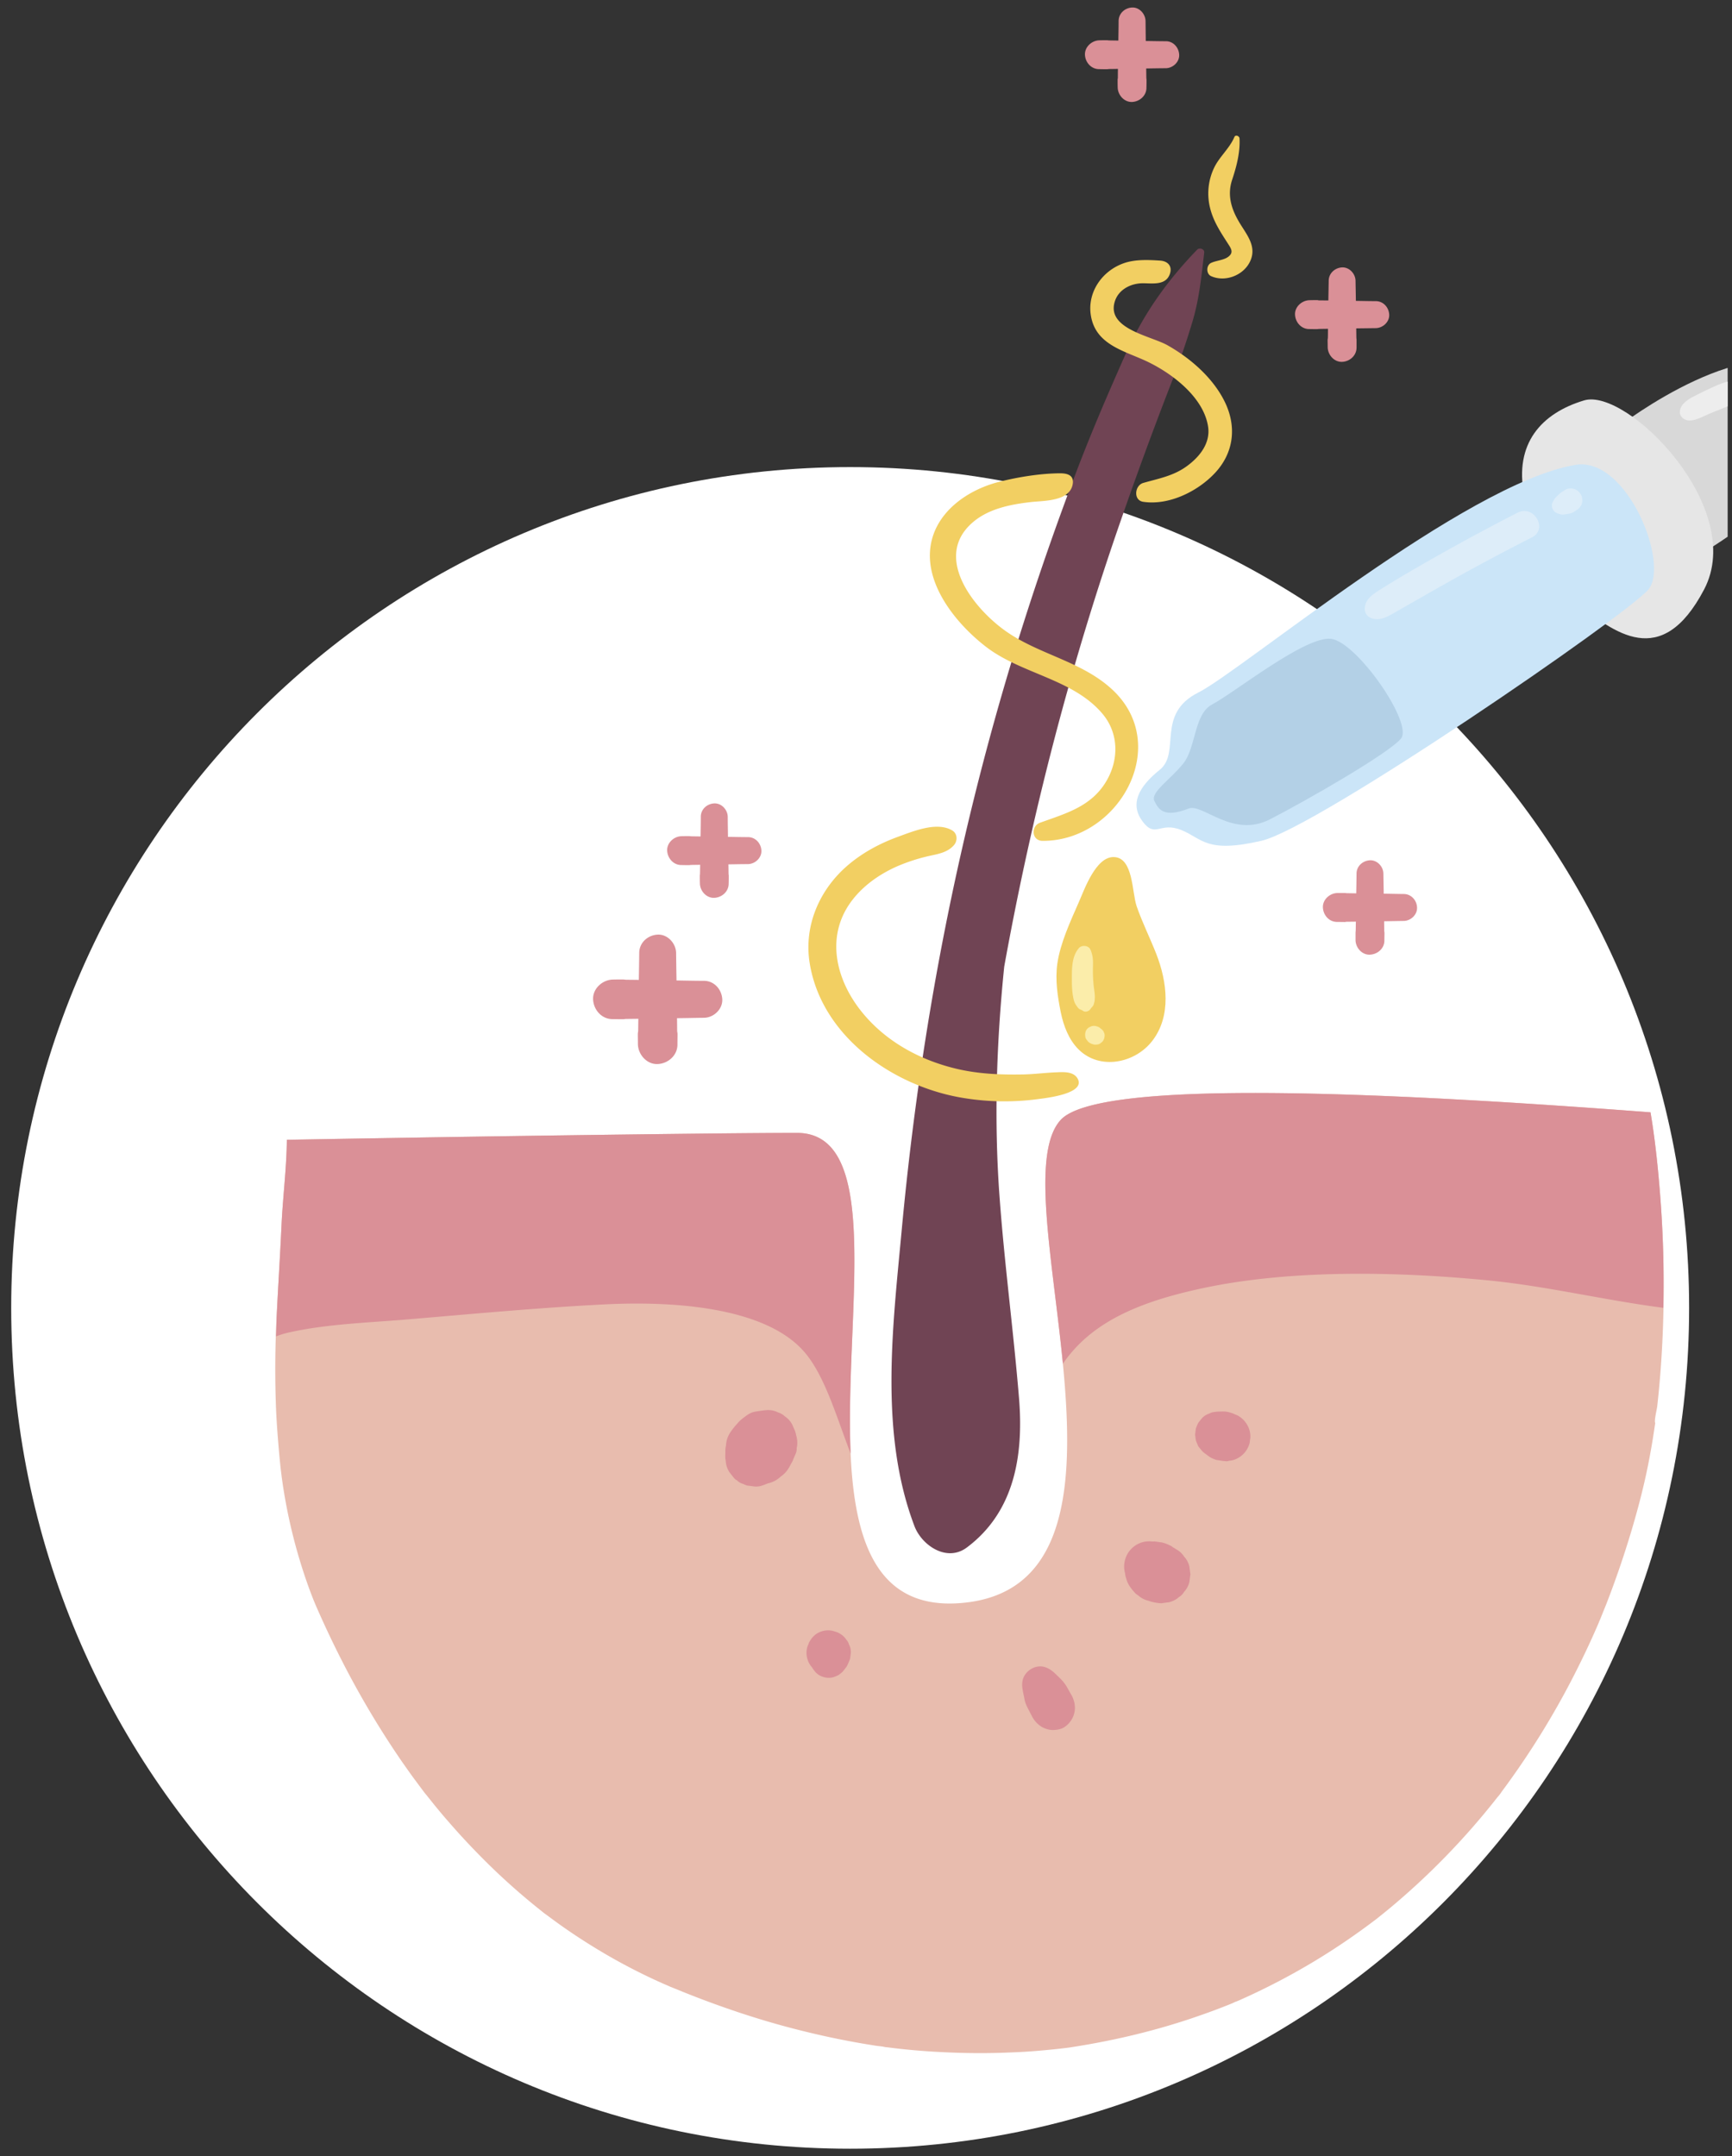 <svg width="98" height="122" fill="none" xmlns="http://www.w3.org/2000/svg"><rect width="100%" height="100%" fill="#333333" stroke="none"/><g clip-path="url(#clip0_335_111)"><path d="M48.104 121.579c26.217 0 47.47-21.3 47.47-47.575 0-26.275-21.253-47.575-47.47-47.575S.634 47.729.634 74.004c0 26.275 21.253 47.575 47.47 47.575z" fill="#fff"/><path d="M15.93 69.3c-.08 1.762-.197 3.524-.281 5.287a56.513 56.513 0 00-.024 5.273c.042.87.113 1.739.192 2.608.024.24.047.484.075.724.01.061.033.259.043.343a30.345 30.345 0 001.524 6.255c.084.23.169.456.258.682.023.06.13.315.145.352a56.42 56.42 0 001.412 3.003 50.657 50.657 0 003.502 5.899c.226.319.45.643.685.958a165.618 165.618 0 00.553.743c.038.047.08.099.094.113l.169.211.338.423c.248.301.497.602.755.893a38.31 38.31 0 001.514 1.654 37.632 37.632 0 003.766 3.417c.033.028.066.057.098.08l.014.014c.291.207.572.423.863.63a32.87 32.87 0 001.857 1.236 33.04 33.04 0 003.963 2.105c.145.066.74.315.295.137.169.065.338.136.507.202a53.715 53.715 0 003.086 1.165c1.364.47 2.742.879 4.14 1.222a46.46 46.46 0 004.094.823c.187.028.384.037.567.084-.005-.004-.01-.004-.019-.004-.318-.08-.23-.038 0 0 .02 0 .038.004.057.004a38.19 38.19 0 003.053.273c1.313.07 2.63.08 3.943.023a32.025 32.025 0 001.937-.127 33.8 33.8 0 00.999-.103c.14-.014.281-.033.422-.052.01 0 .01 0 .023-.004 2.523-.386 5-.978 7.41-1.829.59-.206 1.177-.427 1.753-.662.07-.028.16-.085.24-.104.08-.032.154-.065.23-.098a38.468 38.468 0 004.122-2.143 38.424 38.424 0 003.127-2.092c.14-.103.281-.211.422-.315 0-.004 0-.004.005-.004.258-.207.516-.414.769-.621a41.495 41.495 0 006.087-6.269c.047-.061.093-.122.145-.183.164-.207-.127.164-.127.164.108-.103.197-.263.287-.381a46.306 46.306 0 004.295-7.021 47.153 47.153 0 001.14-2.458c.023-.056.046-.127.08-.188.112-.282.224-.56.337-.837a54.386 54.386 0 001.43-4.159c.37-1.24.699-2.49.952-3.76.122-.61.23-1.226.324-1.842.028-.174.051-.352.08-.526-.076-.104.098-.8.112-.94.31-2.778.412-5.579.347-8.37a66.804 66.804 0 00-.253-4.442 57.02 57.02 0 00-.23-2.166c-.01-.085-.066-.498-.061-.465-.01-.08-.024-.17-.028-.198a36.427 36.427 0 00-.155-1c-14.884-1.129-31.24-1.923-33.379.436-3.634 4.01 6.185 26.615-5.82 27.343-12.004.729-1.092-26.614-9.097-26.614-3.892 0-16.657.169-28.863.39-.014 1.598-.225 3.22-.3 4.808z" fill="#E8BCAE"/><path d="M67.738 14.125c-1.707 1.767-3.043 3.647-4.047 5.903-.994 2.232-1.965 4.488-2.832 6.777-5.309 13.986-8.47 27.991-9.848 42.894-.506 5.447-1.257 11.416.732 16.656.412 1.08 1.82 2.054 2.959 1.208 2.724-2.035 3.221-5.264 2.954-8.478-.314-3.807-.825-7.59-1.102-11.402-.314-4.296-.174-8.662.267-12.99 1.553-8.586 3.742-17.055 6.612-25.29a225.727 225.727 0 012.762-7.528 43.916 43.916 0 001.304-3.77c.366-1.254.483-2.514.638-3.81.023-.208-.267-.302-.399-.17z" fill="#704454"/><path d="M93.863 66.767a56.631 56.631 0 00-.23-2.167c-.01-.085-.066-.498-.061-.465-.01-.08-.024-.17-.028-.198a37.272 37.272 0 00-.155-1c-14.884-1.129-31.24-1.923-33.379.436-1.712 1.885-.445 7.887.131 13.79 1.674-2.459 4.53-3.549 7.902-4.273 5.003-1.071 11.025-.944 16.131-.446 3.316.32 6.622 1.128 9.942 1.555.014-.93.019-1.86 0-2.791a66.73 66.73 0 00-.253-4.441zM45.506 76.49c1.158 1.335 1.81 3.638 2.626 5.762-.347-7.797 1.89-18.15-3.039-18.15-3.892 0-16.657.169-28.863.39-.014 1.598-.225 3.22-.3 4.808-.08 1.762-.197 3.525-.281 5.287-.014.343-.014.686-.029 1.03a4.85 4.85 0 01.676-.212c2.133-.484 4.45-.56 6.616-.738 3.803-.32 7.578-.677 11.367-.865 3.433-.17 8.929.042 11.227 2.688z" fill="#DA9097"/><path d="M45.042 81.19c-.005-.019-.005-.043-.01-.061-.014-.047-.028-.09-.037-.136l-.17-.39a1.26 1.26 0 00-.421-.466.876.876 0 00-.361-.211 1.228 1.228 0 00-.633-.141c-.038.004-.075.004-.113.009-.15.014-.366.047-.54.075-.28.043-.463.179-.67.339a1.818 1.818 0 00-.314.277 4.563 4.563 0 01-.145.164 3.663 3.663 0 00-.324.428c-.14.22-.216.46-.225.72a1.2 1.2 0 00-.037.286v.164c-.005.057-.005.108-.005.165 0 .084.01.169.028.254.01.22.08.427.197.62.09.113.173.225.263.334a.442.442 0 00.168.136c.099.099.22.17.357.207.065.033.136.06.206.089l.44.056a1.01 1.01 0 00.46-.065c.047-.015.094-.033.141-.052.056-.024.108-.042.16-.061a1.507 1.507 0 00.69-.357c.238-.188.341-.268.52-.574.032-.06.065-.117.093-.178.019-.029.033-.057.052-.085l.028-.052c.06-.155.127-.305.192-.456a.723.723 0 00.047-.286c.056-.25.042-.498-.037-.752zm2.991 11.848a.661.661 0 00-.159-.277.974.974 0 00-.352-.325c-.093-.07-.225-.103-.342-.14a1.087 1.087 0 00-.328-.048c-.211 0-.408.057-.596.16a1.24 1.24 0 00-.436.456l-.01.01a.57.57 0 00-.065.154 2.34 2.34 0 00-.066.16 1.242 1.242 0 00.272 1.161c.005.01.014.019.02.028l.013.029c.052.075.108.15.17.22.13.132.28.221.459.268.187.052.375.052.558 0 .065-.023.197-.075.258-.108.028-.014.159-.113.225-.174l.028-.028c.01-.01.019-.023.028-.033.066-.084.136-.169.197-.258a.513.513 0 00.037-.07c.052-.104.094-.212.136-.316.005-.019.014-.033.02-.051l.041-.334a.909.909 0 00-.108-.484zM60.6 95.867l-.238-.423c-.132-.23-.305-.409-.493-.592-.056-.052-.108-.103-.16-.15-.177-.17-.35-.301-.59-.376-.52-.16-1.107.197-1.247.71-.085.319 0 .634.065.944l.042.22c.038.18.118.34.197.494.075.146.15.292.225.433.127.24.31.442.544.583.179.103.427.183.643.178.206-.005.45-.042.624-.155.37-.24.6-.64.61-1.086a1.519 1.519 0 00-.221-.78zm6.697-7.233c-.051-.211-.15-.4-.295-.555a1.21 1.21 0 00-.46-.422c-.051-.043-.117-.07-.178-.113-.028-.019-.056-.043-.084-.061a2.775 2.775 0 00-.422-.179l-.057-.014-.042-.014c-.145-.019-.295-.038-.44-.061-.005.004-.015.004-.02.004h-.084c-.056 0-.108-.004-.16-.009-.135 0-.267.01-.403.047-.243.07-.45.193-.628.367-.178.178-.3.39-.366.634-.07.25-.07.503 0 .757.005.066.02.131.033.197.01.028.019.057.028.09a1.5 1.5 0 00.178.418 2.7 2.7 0 00.282.362c.01.014.019.023.028.037a.805.805 0 00.188.146c.164.15.356.254.576.305.028.01.061.024.094.033.207.066.446.104.652.113.145-.023.29-.042.436-.061.211-.052.399-.15.558-.291a.836.836 0 00.29-.297c.146-.16.245-.343.296-.559.02-.145.038-.291.057-.437-.02-.145-.038-.291-.057-.437zm3.264-8.027a1.378 1.378 0 00-.492-.493.059.059 0 00-.019-.014l-.328-.141a1.205 1.205 0 01-.061-.014c-.033-.015-.066-.024-.099-.033-.225-.062-.365-.047-.567-.043h-.047a2.4 2.4 0 00-.37.047 1.02 1.02 0 00-.165.07.928.928 0 00-.412.269 5.093 5.093 0 00-.207.263c-.046.08-.13.32-.117.277-.005.01-.01.019-.01.028-.018.118-.032.23-.046.348.014.113.028.226.047.343l.126.31c.038.052.075.1.118.146.15.198.192.212.422.385.028.02.056.043.084.061l.047.033c.061.043.286.137.356.156a.885.885 0 00.113.018c.136.02.272.043.408.052.066.01.131.005.197-.023.066-.005.136-.015.206-.029a1.362 1.362 0 00.957-.959c.014-.056.019-.122.023-.178.014-.075.024-.122.024-.188 0-.244-.061-.48-.188-.69z" fill="#DA9097"/><path d="M91.663 24.083s7.55-5.832 11.184-2.824c3.639 3.008-3.728 8.478-7.273 10.48-3.55 2.007-3.91-7.656-3.91-7.656z" fill="#D8D8D8"/><path d="M86.238 28.003c-.563-2.905.97-4.62 3.395-5.348 2.424-.729 9.214 6.076 6.79 10.696-2.424 4.62-5.093 2.43-7.278.729-2.18-1.702-2.696-4.982-2.907-6.077z" fill="#E6E6E6"/><path d="M89.145 26.302c-6.237 1.043-18.917 11.67-21.341 12.882-2.425 1.217-.97 3.402-2.186 4.375-1.21.973-1.697 1.946-.97 2.919.731.972.97 0 2.185.484 1.215.488 1.393 1.34 4.549.61 3.151-.733 20.675-12.764 21.89-14.22 1.21-1.458-1.215-7.534-4.127-7.05z" fill="#CBE5F8"/><path d="M68.591 39.856c-1.04.545-.91 2.43-1.636 3.341-.727.912-1.88 1.64-1.637 2.124.24.49.544.973 1.937.428.788-.31 2.49 1.701 4.61.606 2.124-1.095 6.673-3.708 7.4-4.558.726-.851-2.486-5.466-3.944-5.65-1.454-.183-5.459 3.037-6.73 3.709z" fill="#B3D0E6"/><path d="M98.51 21.564c-.624-.127-1.28.193-1.83.451-.285.132-.567.273-.848.419-.342.178-.764.442-.783.87-.01.164.094.314.23.399.323.202.755.014 1.074-.127.117-.052.239-.104.356-.16a.575.575 0 00.108-.047c.066-.023.126-.052.187-.075.296-.122.596-.23.882-.362.281-.127.563-.25.783-.47.131-.127.347-.367.328-.587-.023-.198-.333-.278-.487-.31z" fill="#EDEDED"/><path d="M85.867 29.009a127.58 127.58 0 00-6.706 3.694c-.356.22-.722.437-1.073.662-.362.226-.788.498-.854.954-.047.306.07.555.375.663.441.16.872-.075 1.252-.291.343-.193.68-.39 1.022-.583.755-.433 1.51-.865 2.27-1.288 1.491-.837 3.006-1.64 4.53-2.416.924-.47.108-1.87-.816-1.395zm3.573-1.044a.682.682 0 00-.389-.305c-.169-.038-.365-.033-.506.066a1.36 1.36 0 01-.15.098 1.379 1.379 0 00-.254.212c-.037.037-.075.07-.112.108a.597.597 0 00-.117.174c-.014.019-.028.037-.042.06a.449.449 0 00-.024.41.48.48 0 00.3.268c.094.028.183.065.282.06.103-.004.206-.027.31-.042a.863.863 0 00.313-.108c.052-.033.103-.066.155-.103a.452.452 0 00.183-.17.44.44 0 00.117-.22.506.506 0 00.014-.263.46.46 0 00-.08-.245z" fill="#DDEDF9"/><path d="M60.024 57.296c.155.748.45 1.532 1.004 2.082 1.2 1.19 3.184.785 4.164-.474 1.102-1.42.844-3.36.234-4.926-.356-.907-.792-1.78-1.111-2.697-.272-.785-.183-2.754-1.285-2.787-1.027-.033-1.674 1.842-1.988 2.552-.47 1.076-1.046 2.303-1.215 3.473-.131.926.014 1.866.197 2.777z" fill="#F2CF62"/><path d="M61.933 56.178a5.452 5.452 0 00-.038-.291l-.01-.085a8.537 8.537 0 01-.042-1.18c.01-.324-.014-.596-.145-.893-.103-.24-.492-.272-.652-.084-.412.48-.398 1.18-.398 1.786 0 .3.01.61.06.911.029.17.062.343.156.494.042.066.098.155.15.207.103.103.15.07.258.15.14.104.36.024.44-.117.042-.066.117-.123.155-.203.028-.065.042-.131.061-.202a1.74 1.74 0 00.005-.493zm.553 2.293c-.019-.042-.037-.08-.051-.122a.556.556 0 00-.127-.131c-.01-.01-.023-.014-.033-.024-.01-.01-.014-.019-.023-.023-.014-.01-.033-.02-.047-.033-.005-.005-.01-.01-.014-.01-.07-.042-.09-.042-.141-.056-.005-.005-.01-.005-.019-.005a.433.433 0 00-.267 0h-.005c-.01.005-.019.005-.023.01-.005 0-.01 0-.01.004-.009 0-.014.005-.018.01-.024.01-.042.014-.066.028.023-.01.042-.019.066-.028a.444.444 0 00-.286.291.938.938 0 00-.024.165l.014-.132-.014.136.014.132a.29.29 0 00.061.132c.066.089.099.145.202.202a.63.63 0 00.192.075.4.4 0 00.197.01.37.37 0 00.188-.062l.103-.08a.392.392 0 00.103-.16.256.256 0 00.033-.126.368.368 0 00-.005-.203z" fill="#FBEDAA"/><path d="M60.976 61.033c-.234-.423-.811-.376-1.238-.358-.605.024-1.205.104-1.815.118-1.233.023-2.452-.019-3.662-.287-2.129-.479-4.122-1.541-5.505-3.257-1.44-1.785-2.045-4.192-.643-6.17.657-.921 1.604-1.593 2.626-2.05a10.24 10.24 0 011.632-.55c.572-.145 1.186-.187 1.6-.652.224-.254.21-.673-.113-.851-.868-.494-2.18.056-3.048.371-1.013.371-1.96.874-2.79 1.57-1.623 1.363-2.538 3.412-2.214 5.531.657 4.24 4.83 7.088 8.807 7.694a14.23 14.23 0 004.093.051c.37-.051 2.748-.29 2.27-1.16zm1.965-22.009c-1.688-1.575-4.033-1.96-5.904-3.224-1.824-1.227-4.244-4.16-2.1-6.152.918-.86 2.231-1.11 3.437-1.245.694-.076 2.124-.033 2.316-.978.108-.531-.286-.649-.727-.644-1.088.005-2.368.212-3.423.48-1.829.46-3.69 1.762-3.906 3.792-.23 2.176 1.561 4.32 3.17 5.555 1.997 1.532 4.928 1.81 6.584 3.788.923 1.105.928 2.609.197 3.826-.854 1.424-2.284 1.804-3.738 2.33-.534.194-.474 1.02.14 1.025 4.296.024 7.35-5.39 3.954-8.553zm6.349-16.308c-.67-1.354-1.95-2.463-3.25-3.191-.96-.531-3.507-.935-2.944-2.52.225-.634.886-.963 1.524-.977.563-.01 1.355.155 1.58-.55.14-.45-.155-.71-.563-.733-.642-.042-1.36-.075-1.988.127-1.27.414-2.162 1.664-1.918 3.022.281 1.589 1.824 1.941 3.076 2.514 1.44.663 3.278 2.026 3.546 3.713.154.95-.479 1.734-1.206 2.26-.764.555-1.585.692-2.462.945-.483.141-.572.983 0 1.067 1.44.216 3.058-.573 4.038-1.607 1.097-1.156 1.266-2.655.567-4.07zm.812-10.17c-.441-.747-.666-1.513-.39-2.36.249-.747.465-1.564.422-2.354-.009-.136-.225-.23-.29-.08-.277.653-.854 1.119-1.15 1.748a3.377 3.377 0 00-.21 2.327c.201.77.637 1.396 1.06 2.058.145.23.22.414-.005.611-.258.23-.704.235-1.013.38-.281.133-.286.621 0 .748.774.348 1.787-.019 2.18-.78.46-.888-.178-1.57-.605-2.298z" fill="#F2CF62"/><path d="M39.822 55.497c-.516 0-1.027-.014-1.543-.02-.009-.516-.018-1.033-.023-1.55-.005-.545-.478-1.072-1.041-1.044-.563.024-1.05.461-1.046 1.044-.005.507-.014 1.015-.023 1.518-.244-.005-.493-.005-.741-.01-.052-.004-.103-.014-.155-.014-.192 0-.385 0-.572.005-.586.01-1.144.508-1.12 1.119.027.596.492 1.132 1.12 1.118.188.005.38.005.572.005.052 0 .099-.01.145-.014.24-.005.483-.005.723-.01-.005.235-.005.475-.01.715a.774.774 0 00-.019.15c0 .193.005.386.005.578.014.583.507 1.147 1.12 1.119.596-.029 1.126-.494 1.117-1.119 0-.193.005-.385.005-.578 0-.047-.01-.094-.02-.146-.004-.249-.004-.502-.009-.752.507-.004 1.009-.018 1.515-.023.549 0 1.07-.475 1.046-1.043-.028-.564-.46-1.053-1.046-1.048zm2.495-8.131c-.375 0-.75-.01-1.126-.014-.004-.376-.014-.752-.014-1.133-.004-.395-.347-.78-.764-.761-.408.019-.764.334-.76.761 0 .372-.009.738-.014 1.11-.183-.005-.36-.005-.544-.01-.037-.005-.07-.01-.112-.01-.136 0-.277 0-.417.005-.427.005-.835.367-.817.813.02.438.362.828.816.818.141.005.282.005.418.005.037 0 .07-.005.108-.01.173-.004.351-.004.525-.009-.005.174-.005.348-.01.522-.004.037-.009.07-.009.108 0 .14 0 .282.005.423.005.427.366.836.811.817.436-.018.825-.361.816-.817.005-.141.005-.282.005-.423 0-.033-.005-.066-.01-.104-.004-.183-.004-.366-.009-.55.366-.004.736-.014 1.102-.014.399-.004.783-.347.764-.766-.018-.409-.337-.766-.764-.761zm35.527-30.327c-.375 0-.75-.01-1.126-.015-.004-.375-.014-.751-.019-1.127 0-.4-.346-.785-.76-.767-.407.02-.763.339-.759.767-.005.366-.014.737-.019 1.104-.178 0-.36-.005-.544-.005a.398.398 0 00-.107-.014c-.141 0-.282 0-.422.005-.422.01-.835.371-.812.818.019.432.357.822.812.813.14.004.28.004.422.004.032 0 .07-.004.103-.009.178-.005.352-.005.525-.01 0 .174 0 .348-.005.522-.004.038-.014.076-.014.113 0 .141.005.277.005.418.01.428.37.837.816.818.436-.019.82-.357.816-.818v-.418c0-.037-.005-.07-.01-.108-.004-.183-.004-.367-.009-.55l1.107-.014c.398-.005.778-.348.76-.761-.02-.414-.334-.766-.76-.766zM65.96 2.333c-.374 0-.754-.01-1.13-.014l-.013-1.128c-.005-.4-.347-.785-.76-.766-.413.019-.764.338-.764.766 0 .367-.01.738-.014 1.105-.183-.005-.362-.005-.544-.01-.038-.005-.07-.01-.108-.01-.14 0-.282 0-.422.005-.427.01-.835.372-.816.818.018.433.36.823.816.813.14.005.281.005.422.005.033 0 .07-.005.103-.01.173-.004.352-.004.525-.009-.005.174-.005.348-.005.522a.436.436 0 00-.014.113c0 .136 0 .277.005.418.01.428.37.836.816.818.431-.02.82-.362.811-.818.005-.141.005-.282.005-.418 0-.038-.005-.07-.01-.108-.004-.184-.004-.367-.009-.55.37-.005.736-.014 1.107-.014.398-.005.778-.348.76-.762-.02-.413-.333-.77-.76-.766zm13.46 48.252c-.376-.004-.751-.014-1.126-.018-.005-.376-.014-.752-.019-1.128 0-.4-.347-.78-.76-.762-.408.02-.764.334-.76.762-.004.37-.009.737-.018 1.109-.178-.005-.361-.005-.54-.01a.91.91 0 00-.112-.009h-.417c-.427.01-.835.371-.816.818.019.437.356.827.816.817.136 0 .276.005.417.005.038 0 .07-.01.108-.014.174 0 .347-.005.525-.005-.005.174-.005.348-.01.522a.771.771 0 00-.009.108v.423c.01.428.37.837.816.813.436-.019.826-.357.816-.813 0-.14.005-.282.005-.423 0-.033-.01-.07-.014-.103 0-.184-.005-.367-.005-.55.366-.005.737-.014 1.102-.019.399 0 .779-.348.76-.761-.014-.41-.333-.766-.76-.762z" fill="#DA9097"/></g><defs><clipPath id="clip0_335_111"><path fill="#fff" transform="translate(.612 .425)" d="M0 0h97.142v121.154H0z"/></clipPath></defs></svg>
